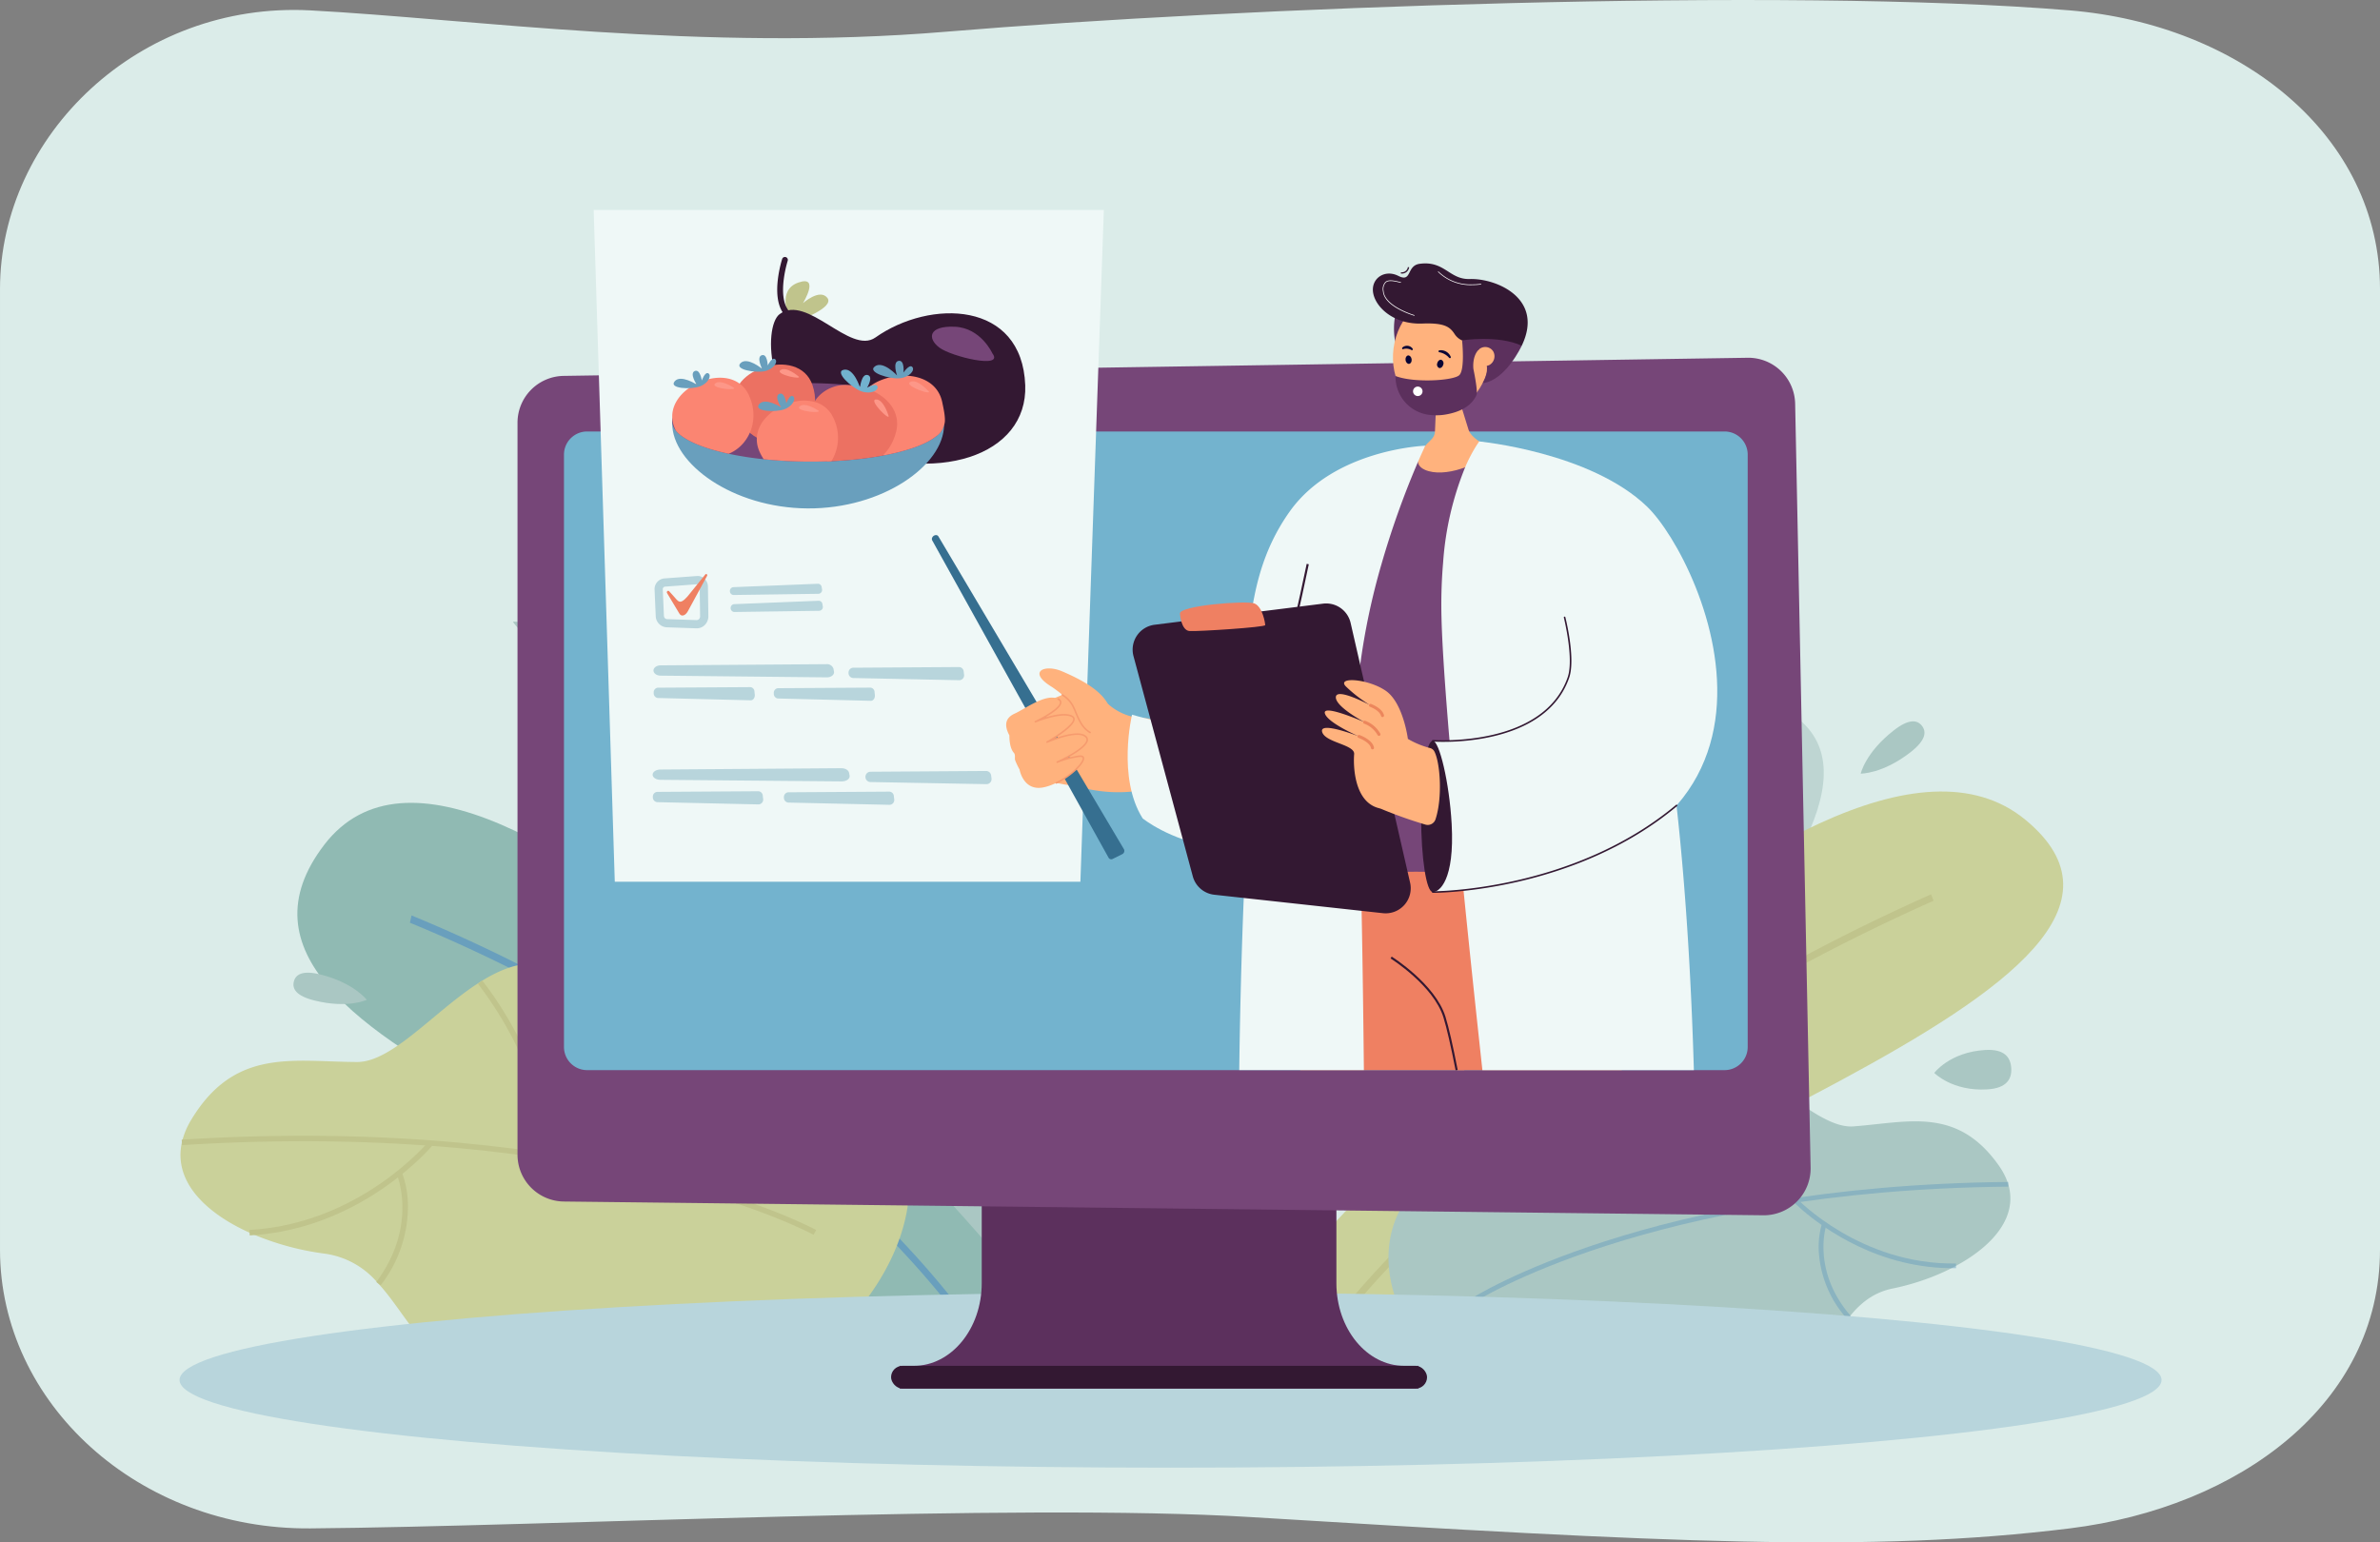 <svg xmlns="http://www.w3.org/2000/svg" width="540" height="350" viewBox="0 0 540 350">
  <rect x="0" y="0" width="540" height="350" fill="#808080" stroke="none"/>
  <g id="Group_15715" data-name="Group 15715" transform="translate(-186.299 -87.641)">
    <g id="Group_15512" data-name="Group 15512" transform="translate(186.299 87.641)">
      <path id="Path_11057" data-name="Path 11057" d="M655.9,434.474c-44.953,5.553-91.266,3.239-185.9-2.571-53.137-3.263-159.976,2.143-213.3,2.571-38.879.312-70.4-28.329-70.4-63.274V153.269c0-34.945,31.587-65.33,70.4-63.274,36.045,1.909,89.062,9.466,144.328,4.839,65.731-5.5,190.494-10.18,254.872-4.839,38.716,3.212,70.4,28.329,70.4,63.274V371.2C726.3,406.145,694.418,429.716,655.9,434.474Z" transform="translate(-186.299 -87.641)" fill="#dbece9"/>
    </g>
    <g id="Group_15569" data-name="Group 15569" transform="translate(227.243 199.068)">
      <g id="Group_15538" data-name="Group 15538" transform="translate(75.433 0)">
        <g id="Group_15537" data-name="Group 15537">
          <g id="Group_15514" data-name="Group 15514" transform="translate(38.676 19.864)">
            <g id="Group_15513" data-name="Group 15513">
              <path id="Path_11058" data-name="Path 11058" d="M951.494,739.112c-2.369,2.354-3.822,2.294-4.745,1.356s-.967-2.4,1.4-4.753c4.315-4.288,8.073-4.663,8.073-4.663S955.872,734.761,951.494,739.112Z" transform="translate(-946.161 -731.053)" fill="#aac7c3"/>
            </g>
          </g>
          <g id="Group_15536" data-name="Group 15536">
            <g id="Group_15517" data-name="Group 15517" transform="translate(13.171 36.089)">
              <g id="Group_15516" data-name="Group 15516">
                <g id="Group_15515" data-name="Group 15515">
                  <path id="Path_11059" data-name="Path 11059" d="M870,878.759l-.624.1c-.016-.1-1.682-9.822-8.433-22.978a123.974,123.974,0,0,0-39.774-44.8l.358-.522a124.6,124.6,0,0,1,39.99,45.055C868.311,868.857,869.988,878.661,870,878.759Z" transform="translate(-821.173 -810.563)" fill="#aac7c3"/>
                </g>
              </g>
            </g>
            <g id="Group_15520" data-name="Group 15520" transform="translate(29.523 12.561)">
              <g id="Group_15519" data-name="Group 15519">
                <g id="Group_15518" data-name="Group 15518">
                  <path id="Path_11060" data-name="Path 11060" d="M907.937,738.941l-.6-.2c7.177-21.878-5.9-42.93-6.03-43.14l.533-.339C901.974,695.473,915.21,716.772,907.937,738.941Z" transform="translate(-901.306 -695.261)" fill="#aac7c3"/>
                </g>
              </g>
            </g>
            <g id="Group_15523" data-name="Group 15523" transform="translate(12.593 47.024)">
              <g id="Group_15522" data-name="Group 15522">
                <g id="Group_15521" data-name="Group 15521">
                  <path id="Path_11061" data-name="Path 11061" d="M830.121,865.707a22.309,22.309,0,0,1-11.784-.393l.212-.6a21.128,21.128,0,0,0,14.162-.562l.254.583A18.457,18.457,0,0,1,830.121,865.707Z" transform="translate(-818.337 -864.155)" fill="#aac7c3"/>
                </g>
              </g>
            </g>
            <g id="Group_15526" data-name="Group 15526" transform="translate(0 29.647)">
              <g id="Group_15525" data-name="Group 15525">
                <g id="Group_15524" data-name="Group 15524">
                  <path id="Path_11062" data-name="Path 11062" d="M768.509,782.627c3.991,2.121,4.686,3.694,4.079,4.856s-2.287,1.474-6.278-.647c-7.271-3.864-9.685-7.836-9.685-7.836S761.132,778.707,768.509,782.627Z" transform="translate(-756.624 -778.996)" fill="#aac7c3"/>
                </g>
              </g>
            </g>
            <g id="Group_15529" data-name="Group 15529" transform="translate(1.326 45.139)">
              <g id="Group_15528" data-name="Group 15528">
                <g id="Group_15527" data-name="Group 15527">
                  <path id="Path_11063" data-name="Path 11063" d="M775.521,855.554c4.436.816,5.569,2.108,5.34,3.4s-1.734,2.1-6.17,1.284c-8.08-1.487-11.57-4.549-11.57-4.549S767.323,854.045,775.521,855.554Z" transform="translate(-763.121 -854.917)" fill="#aac7c3"/>
                </g>
              </g>
            </g>
            <g id="Group_15532" data-name="Group 15532" transform="translate(21.761 30.209)">
              <g id="Group_15531" data-name="Group 15531">
                <g id="Group_15530" data-name="Group 15530">
                  <path id="Path_11064" data-name="Path 11064" d="M869.637,788.717c1.548,2.983,1.068,4.36-.092,4.963s-2.562.205-4.109-2.778c-2.82-5.434-2.082-9.153-2.082-9.153S866.776,783.2,869.637,788.717Z" transform="translate(-863.266 -781.749)" fill="#aac7c3"/>
                </g>
              </g>
            </g>
            <g id="Group_15535" data-name="Group 15535" transform="translate(22.915)">
              <g id="Group_15534" data-name="Group 15534">
                <g id="Group_15533" data-name="Group 15533">
                  <path id="Path_11065" data-name="Path 11065" d="M876.717,643.443c2.108,4.012,1.8,5.7.64,6.309s-2.722-.09-4.83-4.1c-3.84-7.309-3.6-11.945-3.6-11.945S872.821,636.028,876.717,643.443Z" transform="translate(-868.923 -633.705)" fill="#aac7c3"/>
                </g>
              </g>
            </g>
          </g>
        </g>
      </g>
      <g id="Group_15540" data-name="Group 15540" transform="translate(77.778 61.823)">
        <g id="Group_15539" data-name="Group 15539">
          <path id="Path_11066" data-name="Path 11066" d="M883.81,1050.387S798.7,916.574,772.523,939.269s71.828,77.995,95.684,117.673Z" transform="translate(-768.116 -936.677)" fill="#aac7c3"/>
        </g>
      </g>
      <g id="Group_15546" data-name="Group 15546" transform="translate(26.527 70.757)">
        <g id="Group_15542" data-name="Group 15542">
          <g id="Group_15541" data-name="Group 15541">
            <path id="Path_11067" data-name="Path 11067" d="M680.691,1089.007S559.5,942.27,523.027,990.014s101.842,73.021,135.841,117.31Z" transform="translate(-516.955 -980.461)" fill="#90bab3"/>
          </g>
        </g>
        <g id="Group_15545" data-name="Group 15545" transform="translate(25.534 25.553)">
          <g id="Group_15544" data-name="Group 15544">
            <g id="Group_15543" data-name="Group 15543">
              <path id="Path_11068" data-name="Path 11068" d="M768.152,1199.068c-23.055-31.141-56.1-54.421-79.763-68.468a346.485,346.485,0,0,0-46.3-23.257l.372-1.654a347.722,347.722,0,0,1,46.474,23.342c23.768,14.109,56.969,37.505,80.169,68.842Z" transform="translate(-642.088 -1105.689)" fill="#699fbd"/>
            </g>
          </g>
        </g>
      </g>
      <g id="Group_15566" data-name="Group 15566" transform="translate(0 107.239)">
        <g id="Group_15549" data-name="Group 15549">
          <g id="Group_15548" data-name="Group 15548">
            <g id="Group_15547" data-name="Group 15547">
              <path id="Path_11069" data-name="Path 11069" d="M532.682,1245.919c-12.494,1.675,2.565,12.332-12.274,15.028-18.874,1.22-27.872-6.32-31.191-10.166a31.527,31.527,0,0,0-5.826-5.3c-6.556-4.565-7.9-2.806-25.143,3.078-14.631,4.984-18.472-8.035-26.363-16.675-.142-.158-.289-.314-.435-.47a19.054,19.054,0,0,0-11.68-6.337,62.258,62.258,0,0,1-15.9-4.228q-.623-.258-1.237-.537c-9.97-4.483-17.334-11.63-15.353-20.5.046-.21.1-.421.155-.631a17.882,17.882,0,0,1,2.01-4.571c9.9-16.323,23.018-13.075,37.586-13.033,8.054.022,17.7-11.734,27.976-18.2.147-.093.3-.184.442-.275,8.175-5.009,16.735-6.523,25.189,4.019,0,0,0,0,0,0,.172.214.343.426.512.634,18.836,23.182,24.757,12.885,46.414,14.388,4.028.282,7.683.717,10.321,2.436C562.478,1200.613,552.179,1229.6,532.682,1245.919Z" transform="translate(-386.953 -1159.247)" fill="#cad19a"/>
            </g>
          </g>
        </g>
        <g id="Group_15565" data-name="Group 15565" transform="translate(0.283 3.811)">
          <g id="Group_15552" data-name="Group 15552" transform="translate(0 35.257)">
            <g id="Group_15551" data-name="Group 15551">
              <g id="Group_15550" data-name="Group 15550">
                <path id="Path_11070" data-name="Path 11070" d="M531.7,1373.176l.6-1.083c-.477-.265-48.863-26.457-143.962-20.506l.081,1.237C483.161,1346.9,531.229,1372.912,531.7,1373.176Z" transform="translate(-388.338 -1350.707)" fill="#c0c48c"/>
              </g>
            </g>
          </g>
          <g id="Group_15555" data-name="Group 15555" transform="translate(80.141 3.979)">
            <g id="Group_15554" data-name="Group 15554">
              <g id="Group_15553" data-name="Group 15553">
                <path id="Path_11071" data-name="Path 11071" d="M781.986,1219.515c11.511-12.373,12.915-21.529,12.969-21.912l-1.224-.179c-.013.09-1.434,9.188-12.651,21.245Z" transform="translate(-781.08 -1197.424)" fill="#c0c48c"/>
              </g>
            </g>
          </g>
          <g id="Group_15558" data-name="Group 15558" transform="translate(67.211)">
            <g id="Group_15557" data-name="Group 15557">
              <g id="Group_15556" data-name="Group 15556">
                <path id="Path_11072" data-name="Path 11072" d="M730.571,1217.5c2.963-6.517,1.832-15.443-3.27-25.813a83.2,83.2,0,0,0-8.624-13.763l-.961.776c.186.231,18.542,23.3,11.729,38.284Z" transform="translate(-717.716 -1177.925)" fill="#c0c48c"/>
              </g>
            </g>
          </g>
          <g id="Group_15561" data-name="Group 15561" transform="translate(15.358 36.494)">
            <g id="Group_15560" data-name="Group 15560">
              <g id="Group_15559" data-name="Group 15559">
                <path id="Path_11073" data-name="Path 11073" d="M503.142,1359.855c1.378-1.378,2.111-2.26,2.144-2.3l-.957-.787c-.153.187-15.606,18.74-40.728,20.142l.073,1.237C483.917,1377.017,498.007,1364.991,503.142,1359.855Z" transform="translate(-463.601 -1356.768)" fill="#c0c48c"/>
              </g>
            </g>
          </g>
          <g id="Group_15564" data-name="Group 15564" transform="translate(44.145 43.755)">
            <g id="Group_15563" data-name="Group 15563">
              <g id="Group_15562" data-name="Group 15562">
                <path id="Path_11074" data-name="Path 11074" d="M605.667,1417.789a29.191,29.191,0,0,0,6.194-17.686,21.737,21.737,0,0,0-1.3-7.751l-1.139.479c.048.115,4.683,11.6-4.742,24.213Z" transform="translate(-604.676 -1392.352)" fill="#c0c48c"/>
              </g>
            </g>
          </g>
        </g>
      </g>
      <g id="Group_15568" data-name="Group 15568" transform="translate(25.632 109.302)">
        <g id="Group_15567" data-name="Group 15567">
          <path id="Path_11075" data-name="Path 11075" d="M517.3,1175.66c-4.138-1.035-5.045-2.659-4.645-4.283s1.953-2.633,6.091-1.6c7.537,1.885,10.457,5.737,10.457,5.737S524.943,1177.573,517.3,1175.66Z" transform="translate(-512.565 -1169.359)" fill="#aac7c3"/>
        </g>
      </g>
    </g>
    <g id="Group_15603" data-name="Group 15603" transform="translate(473.124 246.677)">
      <g id="Group_15600" data-name="Group 15600" transform="translate(0 0)">
        <g id="Group_15571" data-name="Group 15571" transform="translate(3.281)" opacity="0.6">
          <g id="Group_15570" data-name="Group 15570">
            <path id="Path_11076" data-name="Path 11076" d="M1618.43,1034.22c-8.847-2.033-13.089-13.234-8.618-22.746,21.8-46.386,79.962-161.238,113.165-142.38,39.989,22.711-68.854,105.826-96.231,160.6-1.706,3.414-5.1,5.27-8.317,4.531Z" transform="translate(-1608.016 -867.022)" fill="#aac7c3"/>
          </g>
        </g>
        <g id="Group_15577" data-name="Group 15577" transform="translate(0 20.579)">
          <g id="Group_15573" data-name="Group 15573">
            <g id="Group_15572" data-name="Group 15572">
              <path id="Path_11077" data-name="Path 11077" d="M1591.935,1083.543s125.948-147.739,172.689-109.28-110.674,78.779-145.706,123.043Z" transform="translate(-1591.935 -967.874)" fill="#cad19a"/>
            </g>
          </g>
          <g id="Group_15576" data-name="Group 15576" transform="translate(13.812 23.336)">
            <g id="Group_15575" data-name="Group 15575">
              <g id="Group_15574" data-name="Group 15574">
                <path id="Path_11078" data-name="Path 11078" d="M1660.84,1182.4c23.648-31.016,59.6-56.2,85.6-71.875a459.949,459.949,0,0,1,51.273-26.847l-.59-1.446a461.676,461.676,0,0,0-51.465,26.945c-26.111,15.739-62.231,41.052-86.028,72.263Z" transform="translate(-1659.625 -1082.236)" fill="#c0c48c"/>
              </g>
            </g>
          </g>
        </g>
        <g id="Group_15597" data-name="Group 15597" transform="translate(28.211 79.889)">
          <g id="Group_15580" data-name="Group 15580">
            <g id="Group_15579" data-name="Group 15579">
              <g id="Group_15578" data-name="Group 15578">
                <path id="Path_11079" data-name="Path 11079" d="M1844.591,1312c-15.8,3.207-13.572,27.171-31.448,22.488-15.119-3.969-16.374-5.391-21.7-1.074a24.963,24.963,0,0,0-4.749,5.168c-1.609,2.315-4.7,5.716-9.322,6.465-28.243,4.578-66.08-37.748-36.328-60.385,2.148-1.635,5.247-2.233,8.675-2.724,18.595-2.653,24.237,5.971,39.2-15.769s34.3,9.984,46.752,9.046,23.478-4.533,32.958,8.827S1860.4,1308.8,1844.591,1312Z" transform="translate(-1730.189 -1258.533)" fill="#aac7c3"/>
              </g>
            </g>
          </g>
          <g id="Group_15596" data-name="Group 15596" transform="translate(18.764 2.583)" opacity="0.5">
            <g id="Group_15583" data-name="Group 15583" transform="translate(0 26.709)">
              <g id="Group_15582" data-name="Group 15582">
                <g id="Group_15581" data-name="Group 15581">
                  <path id="Path_11080" data-name="Path 11080" d="M1822.722,1429.451l-.577-.89c.391-.257,40.143-25.678,121.85-26.479l.008,1.064C1862.6,1403.945,1823.112,1429.2,1822.722,1429.451Z" transform="translate(-1822.145 -1402.082)" fill="#699fbd"/>
                </g>
              </g>
            </g>
            <g id="Group_15586" data-name="Group 15586" transform="translate(39.448 4.932)">
              <g id="Group_15585" data-name="Group 15585">
                <g id="Group_15584" data-name="Group 15584">
                  <path id="Path_11081" data-name="Path 11081" d="M2027.922,1313.547c-10.616-9.878-12.387-17.63-12.457-17.954l1.036-.229c.016.077,1.8,7.776,12.144,17.4Z" transform="translate(-2015.465 -1295.364)" fill="#699fbd"/>
                </g>
              </g>
            </g>
            <g id="Group_15589" data-name="Group 15589" transform="translate(51.647)">
              <g id="Group_15588" data-name="Group 15588">
                <g id="Group_15587" data-name="Group 15587">
                  <path id="Path_11082" data-name="Path 11082" d="M2077.19,1305.809c-2.94-5.4-2.529-13.107,1.188-22.3a71.4,71.4,0,0,1,6.519-12.317l.87.6c-.145.209-14.407,21.095-7.646,33.5Z" transform="translate(-2075.252 -1271.192)" fill="#699fbd"/>
                </g>
              </g>
            </g>
            <g id="Group_15592" data-name="Group 15592" transform="translate(73.134 30.491)">
              <g id="Group_15591" data-name="Group 15591">
                <g id="Group_15590" data-name="Group 15590">
                  <path id="Path_11083" data-name="Path 11083" d="M2182.528,1423.19c-1.265-1.095-1.947-1.8-1.977-1.837l.77-.733c.142.151,14.515,15.075,36.088,14.718l.014,1.063C2200.04,1436.689,2187.24,1427.267,2182.528,1423.19Z" transform="translate(-2180.551 -1420.62)" fill="#699fbd"/>
                </g>
              </g>
            </g>
            <g id="Group_15595" data-name="Group 15595" transform="translate(78.853 36.332)">
              <g id="Group_15594" data-name="Group 15594">
                <g id="Group_15593" data-name="Group 15593">
                  <path id="Path_11084" data-name="Path 11084" d="M2215.03,1470.714a25.08,25.08,0,0,1-6.4-14.756,18.66,18.66,0,0,1,.632-6.716l1,.339c-.034.1-3.282,10.222,5.564,20.434Z" transform="translate(-2208.577 -1449.242)" fill="#699fbd"/>
                </g>
              </g>
            </g>
          </g>
        </g>
        <g id="Group_15599" data-name="Group 15599" transform="translate(135.357 4.659)">
          <g id="Group_15598" data-name="Group 15598">
            <path id="Path_11085" data-name="Path 11085" d="M2262.75,891.921c3.474-2.711,5.363-2.412,6.419-1.048s.877,3.276-2.6,5.987c-6.329,4.939-11.3,4.856-11.3,4.856S2256.329,896.931,2262.75,891.921Z" transform="translate(-2255.273 -889.855)" fill="#aac7c3"/>
          </g>
        </g>
      </g>
      <g id="Group_15602" data-name="Group 15602" transform="translate(152.046 79.208)">
        <g id="Group_15601" data-name="Group 15601">
          <path id="Path_11086" data-name="Path 11086" d="M2348.584,1255.221c4.366-.273,5.786,1.646,5.937,4.114s-1.026,4.549-5.392,4.823c-7.953.5-12.069-3.73-12.069-3.73S2340.515,1255.725,2348.584,1255.221Z" transform="translate(-2337.06 -1255.195)" fill="#aac7c3"/>
        </g>
      </g>
    </g>
    <g id="Group_15604" data-name="Group 15604" transform="translate(227.037 380.898)">
      <ellipse id="Ellipse_271" data-name="Ellipse 271" cx="224.848" cy="19.897" rx="224.848" ry="19.897" fill="#b8d5dc"/>
    </g>
    <g id="Group_15609" data-name="Group 15609" transform="translate(303.716 168.825)">
      <g id="Group_15605" data-name="Group 15605" transform="translate(86.677 170.103)">
        <path id="Path_11087" data-name="Path 11087" d="M1285.617,1359v-39.893h-80.47V1359c0,10.367-6.9,18.771-15.409,18.771h-3.242v5.15h117.774v-5.15h-3.243C1292.516,1377.775,1285.617,1369.371,1285.617,1359Z" transform="translate(-1186.495 -1319.111)" fill="#5c305d"/>
      </g>
      <g id="Group_15606" data-name="Group 15606" transform="translate(84.759 228.766)">
        <rect id="Rectangle_4742" data-name="Rectangle 4742" width="121.609" height="5.15" rx="2.575" fill="#331832"/>
      </g>
      <g id="Group_15607" data-name="Group 15607">
        <path id="Path_11088" data-name="Path 11088" d="M1044.358,680.089l-272.124-3.123a10.635,10.635,0,0,1-10.513-10.634V500.243a10.635,10.635,0,0,1,10.472-10.633l268.613-4.113a10.635,10.635,0,0,1,10.8,10.418l3.51,173.325A10.635,10.635,0,0,1,1044.358,680.089Z" transform="translate(-761.721 -485.495)" fill="#764678"/>
      </g>
      <g id="Group_15608" data-name="Group 15608" transform="translate(10.544 16.731)">
        <path id="Path_11089" data-name="Path 11089" d="M1081.972,572.734v134.43a5.248,5.248,0,0,1-5.247,5.247H818.642a5.249,5.249,0,0,1-5.247-5.247V572.734a5.248,5.248,0,0,1,5.247-5.247h258.082A5.246,5.246,0,0,1,1081.972,572.734Z" transform="translate(-813.395 -567.487)" fill="#73b3ce"/>
      </g>
    </g>
    <g id="Group_15610" data-name="Group 15610" transform="translate(320.994 135.297)">
      <path id="Path_11090" data-name="Path 11090" d="M956.834,473.614H851.189L846.4,321.185H962.153Z" transform="translate(-846.396 -321.185)" fill="#eff8f7"/>
    </g>
    <g id="Group_15626" data-name="Group 15626" transform="translate(334.372 217.897)">
      <g id="Group_15615" data-name="Group 15615" transform="translate(0.444 0)">
        <g id="Group_15611" data-name="Group 15611" transform="translate(0 0.449)">
          <path id="Path_11091" data-name="Path 11091" d="M923.714,740.056h-.088l-6.762-.23a2.626,2.626,0,0,1-2.468-2.552l-.26-5.95a2.43,2.43,0,0,1,2.2-2.588l7.411-.552a2.263,2.263,0,0,1,1.7.6,2.485,2.485,0,0,1,.792,1.789l.1,6.7a2.82,2.82,0,0,1-.825,2.047A2.544,2.544,0,0,1,923.714,740.056Zm-.025-1.864a.858.858,0,0,0,.507-.2.941.941,0,0,0,.267-.688l-.095-6.7a.6.6,0,0,0-.187-.441.6.6,0,0,0-.3-.115l-7.407.552a.592.592,0,0,0-.479.649l.26,5.954a.758.758,0,0,0,.672.767Z" transform="translate(-914.134 -728.18)" fill="#b8d5dc"/>
        </g>
        <g id="Group_15612" data-name="Group 15612" transform="translate(2.779)">
          <path id="Path_11092" data-name="Path 11092" d="M928.259,729.871c-.273-.237-.643.113-.457.433l2.724,4.536c.511,1,1.468.566,2-.413l4.357-8.022c.171-.262-.154-.571-.374-.355l-4.042,5c-1.893,2.137-2.121,1.053-3.307-.19C928.838,730.519,928.259,729.871,928.259,729.871Z" transform="translate(-927.751 -725.979)" fill="#ef8062"/>
        </g>
        <g id="Group_15613" data-name="Group 15613" transform="translate(17.092 2.215)">
          <path id="Path_11093" data-name="Path 11093" d="M1018,739.114l-19.259.27a.866.866,0,0,1-.846-.857h0a.857.857,0,0,1,.788-.922l19.179-.769a.855.855,0,0,1,.854.745l.081.5A.864.864,0,0,1,1018,739.114Z" transform="translate(-997.896 -736.836)" fill="#b8d5dc"/>
        </g>
        <g id="Group_15614" data-name="Group 15614" transform="translate(17.261 6.072)">
          <path id="Path_11094" data-name="Path 11094" d="M1018.83,758.014l-19.259.27a.867.867,0,0,1-.846-.857h0a.857.857,0,0,1,.788-.922l19.179-.769a.855.855,0,0,1,.854.746l.081.5A.864.864,0,0,1,1018.83,758.014Z" transform="translate(-998.724 -755.736)" fill="#b8d5dc"/>
        </g>
      </g>
      <g id="Group_15620" data-name="Group 15620" transform="translate(0.201 20.462)">
        <g id="Group_15616" data-name="Group 15616">
          <path id="Path_11095" data-name="Path 11095" d="M952.266,829.248l-37.728-.388c-.88-.009-1.588-.522-1.6-1.156h0c-.007-.645.713-1.173,1.608-1.179l37.605-.269a1.539,1.539,0,0,1,1.62,1.01l.122.657C954.031,828.631,953.257,829.258,952.266,829.248Z" transform="translate(-912.943 -826.256)" fill="#b8d5dc"/>
        </g>
        <g id="Group_15617" data-name="Group 15617" transform="translate(44.251 0.649)">
          <path id="Path_11096" data-name="Path 11096" d="M1154.966,832.429l-24.141-.5a1.117,1.117,0,0,1-1.024-1.161h0a1.1,1.1,0,0,1,1.026-1.174l24.061-.156a1.093,1.093,0,0,1,1.04,1.015l.08.657A1.118,1.118,0,0,1,1154.966,832.429Z" transform="translate(-1129.801 -829.437)" fill="#b8d5dc"/>
        </g>
        <g id="Group_15618" data-name="Group 15618" transform="translate(0.051 5.209)">
          <path id="Path_11097" data-name="Path 11097" d="M935.207,854.773l-21.117-.527a1.076,1.076,0,0,1-.9-1.162h0a1.058,1.058,0,0,1,.9-1.173l21.046-.13a1.028,1.028,0,0,1,.91,1.016l.071.657C936.192,854.163,935.761,854.787,935.207,854.773Z" transform="translate(-913.193 -851.781)" fill="#b8d5dc"/>
        </g>
        <g id="Group_15619" data-name="Group 15619" transform="translate(27.301 5.322)">
          <path id="Path_11098" data-name="Path 11098" d="M1068.748,855.331l-21.117-.527a1.076,1.076,0,0,1-.9-1.162h0a1.058,1.058,0,0,1,.9-1.173l21.046-.13a1.028,1.028,0,0,1,.91,1.016l.071.657C1069.734,854.721,1069.3,855.345,1068.748,855.331Z" transform="translate(-1046.734 -852.339)" fill="#b8d5dc"/>
        </g>
      </g>
      <g id="Group_15625" data-name="Group 15625" transform="translate(0 44.072)">
        <g id="Group_15621" data-name="Group 15621">
          <path id="Path_11099" data-name="Path 11099" d="M954.871,944.954l-41.174-.359c-.96-.008-1.733-.521-1.74-1.155h0c-.007-.645.779-1.173,1.756-1.18l41.041-.3c.892-.007,1.649.426,1.767,1.009l.133.657C956.8,944.335,955.953,944.963,954.871,944.954Z" transform="translate(-911.958 -941.962)" fill="#b8d5dc"/>
        </g>
        <g id="Group_15622" data-name="Group 15622" transform="translate(48.292 0.626)">
          <path id="Path_11100" data-name="Path 11100" d="M1176.085,948.022l-26.346-.483a1.156,1.156,0,0,1-1.117-1.16h0a1.145,1.145,0,0,1,1.12-1.175L1176,945.03a1.15,1.15,0,0,1,1.134,1.015l.087.657A1.15,1.15,0,0,1,1176.085,948.022Z" transform="translate(-1148.623 -945.03)" fill="#b8d5dc"/>
        </g>
        <g id="Group_15623" data-name="Group 15623" transform="translate(0.052 5.222)">
          <path id="Path_11101" data-name="Path 11101" d="M936.234,970.544l-23.045-.511a1.1,1.1,0,0,1-.978-1.161h0a1.085,1.085,0,0,1,.979-1.174l22.969-.146a1.068,1.068,0,0,1,.993,1.016l.077.657A1.105,1.105,0,0,1,936.234,970.544Z" transform="translate(-912.211 -967.552)" fill="#b8d5dc"/>
        </g>
        <g id="Group_15624" data-name="Group 15624" transform="translate(29.79 5.315)">
          <path id="Path_11102" data-name="Path 11102" d="M1081.974,971l-23.045-.511a1.1,1.1,0,0,1-.978-1.161h0a1.085,1.085,0,0,1,.979-1.174l22.969-.147a1.068,1.068,0,0,1,.993,1.016l.077.657A1.105,1.105,0,0,1,1081.974,971Z" transform="translate(-1057.951 -968.008)" fill="#b8d5dc"/>
        </g>
      </g>
    </g>
    <g id="Group_15679" data-name="Group 15679" transform="translate(397.734 147.414)">
      <g id="Group_15627" data-name="Group 15627" transform="translate(29.074 99.962)">
        <path id="Path_11103" data-name="Path 11103" d="M1375.824,870.451a12.858,12.858,0,0,0,8.617,3.266c5.618.134,3.855,15.022,3.855,15.022s-8.288,3.689-19.656.365S1375.824,870.451,1375.824,870.451Z" transform="translate(-1364.954 -870.451)" fill="#ffb27d"/>
      </g>
      <g id="Group_15628" data-name="Group 15628" transform="translate(24.415 91.915)">
        <path id="Path_11104" data-name="Path 11104" d="M1359.24,842.124l-2.633.52a2.2,2.2,0,0,1-3.076.379s-4.843-5.435-8.856-7.979c-5.274-3.343-1.35-5.049,2.556-3.384C1357.791,836.163,1357.53,839.324,1359.24,842.124Z" transform="translate(-1342.122 -831.014)" fill="#ffb27d"/>
      </g>
      <g id="Group_15629" data-name="Group 15629" transform="translate(18.602 97.382)">
        <path id="Path_11105" data-name="Path 11105" d="M1327.793,879.037s-7.988-.759-11.368-3.324c-2.787-2.115-4.23-7.927-.727-12.43,1.793-2.3,8.094-4.542,9.513-5.193,4.033-1.849,11.247,5.866,11.247,5.866Z" transform="translate(-1313.635 -857.804)" fill="#ffb27d"/>
      </g>
      <g id="Group_15630" data-name="Group 15630" transform="translate(29.423 97.739)">
        <path id="Path_11106" data-name="Path 11106" d="M1373.141,868.435a.186.186,0,0,1-.086-.021c-1.794-1-2.593-2.9-3.366-4.732-.136-.323-.271-.638-.409-.95a6.462,6.462,0,0,0-2.522-2.842.178.178,0,0,1-.073-.24.18.18,0,0,1,.242-.075,6.723,6.723,0,0,1,2.679,3.015c.14.312.274.631.411.957.749,1.778,1.523,3.617,3.21,4.552a.178.178,0,0,1,.07.244A.174.174,0,0,1,1373.141,868.435Z" transform="translate(-1366.664 -859.555)" fill="#f69b6e"/>
      </g>
      <g id="Group_15631" data-name="Group 15631" transform="translate(44.416 67.085)">
        <path id="Path_11107" data-name="Path 11107" d="M1491.133,709.33s-6.41,5.745-17.418,33.6c-4.051,10.25-32.581,1.723-32.581,1.723s-3.419,14.327,2.417,23.538c0,0,24.042,19.535,54.166-7.228Z" transform="translate(-1440.139 -709.33)" fill="#eff8f7"/>
      </g>
      <g id="Group_15632" data-name="Group 15632" transform="translate(0 61.656)">
        <path id="Path_11108" data-name="Path 11108" d="M1223.949,683.017l42.117,71.017a.844.844,0,0,1-.45,1.119l-2.081,1.033a.7.7,0,0,1-.951-.211l-40.037-72.05a.7.7,0,0,1-.01-.616h0C1222.8,682.689,1223.65,682.514,1223.949,683.017Z" transform="translate(-1222.471 -682.724)" fill="#366f90"/>
      </g>
      <g id="Group_15637" data-name="Group 15637" transform="translate(16.859 98.539)">
        <g id="Group_15634" data-name="Group 15634">
          <g id="Group_15633" data-name="Group 15633">
            <path id="Path_11109" data-name="Path 11109" d="M1308.121,879.775s.819,4.871,5.26,4.092c4.358-.764,9.905-5.478,9.168-6.878-.22-.418-2.642.076-3.762.285-.36.067,6.218-2.92,4.447-4.865s-8.052.831-8.052.831,7.15-4.2,4.882-5.5-7.424.737-7.424.737,6.93-3.23,4.26-4.674-7.491,2.216-9.888,3.3c-2.265,1.024-2.339,2.816-1.194,4.93,0,0-.084,2.767,1.012,3.959.42.457.151,1.222.282,1.639A15.511,15.511,0,0,0,1308.121,879.775Z" transform="translate(-1305.092 -863.474)" fill="#ffb27d"/>
          </g>
        </g>
        <g id="Group_15636" data-name="Group 15636" transform="translate(6.442 0.154)">
          <g id="Group_15635" data-name="Group 15635">
            <path id="Path_11110" data-name="Path 11110" d="M1341.6,883.609a.183.183,0,0,1-.161-.1.18.18,0,0,1,.084-.24c3.477-1.674,6.3-4.667,6.027-5.524-.081-.254-.57-.222-.853-.176a20.314,20.314,0,0,0-4.76,1.28c-.032.014-.054.025-.064.029a.187.187,0,0,1-.235-.086.179.179,0,0,1,.084-.237l.081-.036c.72-.333,6.235-2.939,6.606-4.735a.7.7,0,0,0-.183-.652c-1.665-1.85-8.588,1.169-8.658,1.2a.183.183,0,0,1-.231-.086.176.176,0,0,1,.072-.233c1.67-.954,6.008-3.714,6.008-5.051a.51.51,0,0,0-.315-.466c-2.167-1.237-8.135,1.19-8.2,1.212a.172.172,0,0,1-.231-.093.177.177,0,0,1,.088-.233c1.556-.731,5.6-2.914,5.638-4.208.007-.244-.143-.441-.459-.613a.181.181,0,0,1-.073-.244.186.186,0,0,1,.242-.072,1.035,1.035,0,0,1,.647.939c-.03,1.075-2.013,2.434-3.671,3.384,2-.606,4.771-1.2,6.19-.38a.865.865,0,0,1,.5.774c0,1.226-2.617,3.126-4.463,4.312,2.267-.8,5.923-1.767,7.181-.391a1.057,1.057,0,0,1,.267.968c-.265,1.283-2.706,2.842-4.61,3.882.688-.179,1.52-.366,2.491-.52.892-.129,1.167.151,1.251.42.385,1.226-2.868,4.341-6.214,5.954A.193.193,0,0,1,1341.6,883.609Z" transform="translate(-1336.662 -864.23)" fill="#f69b6e"/>
          </g>
        </g>
      </g>
      <g id="Group_15638" data-name="Group 15638" transform="translate(77.292 115.834)">
        <path id="Path_11111" data-name="Path 11111" d="M1644.753,1015.464h-37.209q-1.007-6.389-1.806-12.187v-.031l-.077-.52q-.5-3.6-.921-6.955v-.01q-.266-2.13-.512-4.162-.467-3.936-.841-7.516l-.008-.07q-.231-2.211-.43-4.285c-.031-.329-.062-.653-.093-.977l-.015-.152c-.033-.368-.067-.731-.1-1.091-.008-.08-.015-.159-.021-.237q-.251-2.735-.445-5.219c-1.248-15.757-1.006-23.821-1.006-23.821l5.152,1,5.643,1.088,8.7,1.682.237.044,4.751.918,1.078.208,1.157.224,7.022,1.356,2.047.4,1.862.358,1.667.321.581.113.6,11.174v.01l.188,3.467.224,4.2.005.067.993,18.571Z" transform="translate(-1601.252 -948.233)" fill="#ef8062"/>
      </g>
      <g id="Group_15639" data-name="Group 15639" transform="translate(113.022 115.834)">
        <path id="Path_11112" data-name="Path 11112" d="M1819.857,1015.464h-37.212c-2.588-16.431-4.118-29.932-5.018-40.411a.068.068,0,0,1,0-.023c-.005-.036-.008-.072-.01-.106-.039-.461-.077-.91-.116-1.358v0q-.127-1.59-.242-3.077c-.317-4.2-.525-7.812-.658-10.831q-.116-2.535-.167-4.512c-.129-4.589-.059-6.911-.059-6.911l2.13.411.754.144.707.139,1.561.3,34.748,6.708.507,9.471.067,1.242.419,7.8,1.016,18.97Z" transform="translate(-1776.353 -948.233)" fill="#ef8062"/>
      </g>
      <g id="Group_15640" data-name="Group 15640" transform="translate(74.977 41.39)">
        <path id="Path_11113" data-name="Path 11113" d="M1666.261,599.483s-4.015-15.912-33.636-16.073c-42.717-.233-38.762,39.017-42.714,98.668,0,0,42.077-5.95,81.929,2.6C1671.84,684.681,1675.537,623.8,1666.261,599.483Z" transform="translate(-1589.911 -583.409)" fill="#764678"/>
      </g>
      <g id="Group_15641" data-name="Group 15641" transform="translate(110.249 16.079)">
        <path id="Path_11114" data-name="Path 11114" d="M1774.278,481.038l-2.236-7.216-.651-2.1-3.827-12.353-.5,12.288-.3,7.375-.1,2.335c-.065,1.585-1.031,1.918-2.206,3.3-.476.558-3.524,3.941-.065,5.469,4.309,1.9,12.365-.979,15.428-4.755C1779.8,485.369,1775,483.37,1774.278,481.038Z" transform="translate(-1762.763 -459.368)" fill="#ffb27d"/>
      </g>
      <g id="Group_15642" data-name="Group 15642" transform="translate(69.74 41.372)">
        <path id="Path_11115" data-name="Path 11115" d="M1606.45,583.319a.008.008,0,0,1,0,.005l-.056.121c-.018.036-.041.082-.065.136-.234.5-.784,1.682-1.546,3.444a197.51,197.51,0,0,0-8.3,23.278,154.847,154.847,0,0,0-4.794,22.741v0c-.155,1.194-.291,2.387-.406,3.588q-.174,1.763-.288,3.534v0c-.013.2-.026.4-.039.6v0c-.082,1.4-.139,2.794-.162,4.19,0,.1-.005.206-.005.306-.018,1.25-.013,2.5.023,3.745v.046q.023.853.064,1.7c.149,3.125.288,6.559.417,10.209v0c.005.19.013.378.018.568.2,5.811.37,12.156.52,18.677.064,2.858.123,5.751.18,8.648.247,12.82.409,25.73.514,36.142h-28.281c.044-3.439.106-7.259.188-11.366.059-2.889.129-5.919.214-9.062,0-.054,0-.108,0-.164v-.005q.042-1.6.093-3.241v0q.07-2.458.152-4.99c.021-.576.039-1.157.059-1.741l.005-.113,0-.1q.077-2.238.162-4.514c.015-.419.031-.839.049-1.26q.046-1.246.1-2.5.108-2.674.234-5.386c.967-21.066-1.551-41.367,1.252-57.852.985-5.785,2.258-15.088,8.985-24.514C1585.857,584.023,1606.45,583.319,1606.45,583.319Z" transform="translate(-1564.246 -583.319)" fill="#eff8f7"/>
      </g>
      <g id="Group_15659" data-name="Group 15659" transform="translate(100.059)">
        <g id="Group_15643" data-name="Group 15643" transform="translate(4.797 11.441)">
          <path id="Path_11116" data-name="Path 11116" d="M1736.682,436.637a16.23,16.23,0,0,0,0,6.739c.781,3.749,4.593-5.466,4.593-5.466Z" transform="translate(-1736.335 -436.637)" fill="#5c305d"/>
        </g>
        <g id="Group_15644" data-name="Group 15644" transform="translate(2.967 6.137)">
          <ellipse id="Ellipse_272" data-name="Ellipse 272" cx="13.237" cy="10.978" rx="13.237" ry="10.978" transform="translate(0 26.249) rotate(-82.52)" fill="#ffb27d"/>
        </g>
        <g id="Group_15645" data-name="Group 15645">
          <path id="Path_11117" data-name="Path 11117" d="M1739.562,398.9l-5.314-.551a3.867,3.867,0,0,1-2.869-1.739c-1.088-1.7-2.4-2.579-7.356-2.393-6.276.236-10.421-3.506-11.1-6.791-.692-3.352,2.52-5.624,5.673-4.026s1.8-2.321,4.831-2.737c5.665-.777,6.726,3.59,11.364,3.448,6.081-.186,16.975,4.435,11.809,15.141Z" transform="translate(-1712.829 -380.568)" fill="#331832"/>
        </g>
        <g id="Group_15647" data-name="Group 15647" transform="translate(14.893 19.703)">
          <g id="Group_15646" data-name="Group 15646">
            <path id="Path_11118" data-name="Path 11118" d="M1785.919,477.56a.223.223,0,0,1,.1-.41,2.41,2.41,0,0,1,2.565,1.46.224.224,0,0,1-.1.3.244.244,0,0,1-.3-.1,3.81,3.81,0,0,0-2.13-1.215A.223.223,0,0,1,1785.919,477.56Z" transform="translate(-1785.815 -477.128)" fill="#080435"/>
          </g>
        </g>
        <g id="Group_15648" data-name="Group 15648" transform="translate(14.569 21.861)">
          <path id="Path_11119" data-name="Path 11119" d="M1785.621,488.83c-.14.512-.554.845-.926.744a.862.862,0,0,1-.42-1.111c.14-.512.554-.845.926-.744A.862.862,0,0,1,1785.621,488.83Z" transform="translate(-1784.229 -487.701)" fill="#080435"/>
        </g>
        <g id="Group_15650" data-name="Group 15650" transform="translate(6.629 18.681)">
          <g id="Group_15649" data-name="Group 15649">
            <path id="Path_11120" data-name="Path 11120" d="M1745.449,472.912a.162.162,0,0,1-.12-.111.268.268,0,0,1,.087-.3,1.561,1.561,0,0,1,2.269.258.265.265,0,0,1,0,.311.165.165,0,0,1-.246.033,2.334,2.334,0,0,0-1.884-.216A.148.148,0,0,1,1745.449,472.912Z" transform="translate(-1745.313 -472.118)" fill="#080435"/>
          </g>
        </g>
        <g id="Group_15651" data-name="Group 15651" transform="translate(7.399 20.884)">
          <path id="Path_11121" data-name="Path 11121" d="M1750.482,483.786c.066.527-.191.993-.573,1.041s-.746-.34-.812-.867.191-.993.573-1.041S1750.416,483.259,1750.482,483.786Z" transform="translate(-1749.087 -482.915)" fill="#080435"/>
        </g>
        <g id="Group_15652" data-name="Group 15652" transform="translate(20.238 17.139)">
          <path id="Path_11122" data-name="Path 11122" d="M1825.54,466.1s-3.669,7.919-8.873,8.5c0,0,4.208-6.035-4.661-9.713C1812.006,464.891,1820.149,463.61,1825.54,466.1Z" transform="translate(-1812.006 -464.562)" fill="#5c305d"/>
        </g>
        <g id="Group_15653" data-name="Group 15653" transform="translate(22.971 19.04)">
          <path id="Path_11123" data-name="Path 11123" d="M1828.867,477.887a2.148,2.148,0,1,1,.87-3.083A2.272,2.272,0,0,1,1828.867,477.887Z" transform="translate(-1825.403 -473.876)" fill="#ffb27d"/>
        </g>
        <g id="Group_15654" data-name="Group 15654" transform="translate(5.142 17.468)">
          <path id="Path_11124" data-name="Path 11124" d="M1753.125,466.174s.71,6.645-.642,7.9-10.284,1.8-14.452.186h0a8.681,8.681,0,0,0,7.148,8.743,12.616,12.616,0,0,0,4.264-.014h0c2.918-.51,5.755-1.717,6.957-4.424.366-.824-.7-5.89-.7-5.89s-.4-2.973,1.33-4.521A8.471,8.471,0,0,0,1753.125,466.174Z" transform="translate(-1738.029 -466.174)" fill="#5c305d"/>
        </g>
        <g id="Group_15655" data-name="Group 15655" transform="translate(6.352 0.842)">
          <path id="Path_11125" data-name="Path 11125" d="M1744.042,386.162h-.084l.007-.3c.027,0,.052,0,.077,0a1.362,1.362,0,0,0,1.5-1.168l.3.029A1.671,1.671,0,0,1,1744.042,386.162Z" transform="translate(-1743.958 -384.696)" fill="#331832"/>
        </g>
        <g id="Group_15656" data-name="Group 15656" transform="translate(2.266 3.852)">
          <path id="Path_11126" data-name="Path 11126" d="M1731.083,407.48c-.28-.082-6.844-2.025-7.129-5.567a2.391,2.391,0,0,1,.55-2.1c.717-.616,1.961-.323,3.058-.075.165.039.324.075.479.111l-.032.143c-.154-.032-.315-.068-.48-.107-1.061-.244-2.267-.527-2.927.043a2.255,2.255,0,0,0-.5,1.972c.276,3.441,6.954,5.416,7.022,5.438Z" transform="translate(-1723.934 -399.447)" fill="#fff"/>
        </g>
        <g id="Group_15657" data-name="Group 15657" transform="translate(14.747 1.81)">
          <path id="Path_11127" data-name="Path 11127" d="M1792.923,392.543a10.475,10.475,0,0,1-7.825-3.011l.115-.093a10.347,10.347,0,0,0,7.71,2.953,14.357,14.357,0,0,0,1.979-.136l.022.151A15.318,15.318,0,0,1,1792.923,392.543Z" transform="translate(-1785.098 -389.439)" fill="#fff"/>
        </g>
        <g id="Group_15658" data-name="Group 15658" transform="translate(9.115 27.953)">
          <path id="Path_11128" data-name="Path 11128" d="M1759.648,518.629a1.074,1.074,0,1,1-1.074-1.074A1.074,1.074,0,0,1,1759.648,518.629Z" transform="translate(-1757.5 -517.555)" fill="#fff"/>
        </g>
      </g>
      <g id="Group_15660" data-name="Group 15660" transform="translate(81.193 68.176)">
        <path id="Path_11129" data-name="Path 11129" d="M1620.84,731.864l-.47-.129c1.233-4.463,3.821-16.933,3.848-17.058l.477.1C1624.67,714.9,1622.076,727.388,1620.84,731.864Z" transform="translate(-1620.37 -714.677)" fill="#331832"/>
      </g>
      <g id="Group_15661" data-name="Group 15661" transform="translate(104.076 157.307)">
        <path id="Path_11130" data-name="Path 11130" d="M1747.268,1177.283c-1.091-5.585-2.02-9.628-2.76-12.011-2.24-7.237-11.9-13.316-12-13.377l.258-.416c.1.061,9.909,6.241,12.2,13.65.746,2.4,1.677,6.459,2.771,12.062Z" transform="translate(-1732.513 -1151.479)" fill="#331832"/>
      </g>
      <g id="Group_15662" data-name="Group 15662" transform="translate(115.592 40.407)">
        <path id="Path_11131" data-name="Path 11131" d="M1846.246,721.25h-47.984c-1.245-11.421-2.8-26.02-4.285-40.833a.241.241,0,0,0-.005-.044q-.193-1.96-.389-3.92c-.72-7.274-1.412-14.538-2.035-21.439-.257-2.86-.5-5.656-.73-8.367a.574.574,0,0,1-.005-.065c-.967-11.433-1.656-21.315-1.824-27.774a112.731,112.731,0,0,1,.365-12.8,69.955,69.955,0,0,1,5-21.563,34.476,34.476,0,0,1,2.377-4.633.246.246,0,0,1,.031-.049,12.892,12.892,0,0,1,.8-1.173v0l.018,0a20.327,20.327,0,0,1,5.5,2.065l0,0a.085.085,0,0,1,.031.016h0a0,0,0,0,1,0,0c7.817,4.123,16.6,12.9,21.822,18.592.491.535.952,1.044,1.379,1.518,2.037,2.274,3.264,3.766,3.264,3.766,6.271,12.483,10.235,34.112,12.735,56.642C1844.723,682.817,1845.781,705.261,1846.246,721.25Z" transform="translate(-1788.948 -578.592)" fill="#eff8f7"/>
      </g>
      <g id="Group_15663" data-name="Group 15663" transform="translate(113.657 40.407)">
        <path id="Path_11132" data-name="Path 11132" d="M1790.012,578.591s25.211,2.416,38.058,14.776,45.21,82.993-48.6,87.48c0,0,6.727-17.273,0-34.33,0,0,22.506,1.493,26.531-5.533s-18.274-47.978-18.274-47.978Z" transform="translate(-1779.465 -578.591)" fill="#eff8f7"/>
      </g>
      <g id="Group_15664" data-name="Group 15664" transform="translate(111.008 108.333)">
        <path id="Path_11133" data-name="Path 11133" d="M1773.408,930.344c.71,12.844-2.813,15.459-4.276,15.459s-2.649-7.685-2.649-17.165,1.186-17.165,2.649-17.165S1772.884,920.879,1773.408,930.344Z" transform="translate(-1766.483 -911.474)" fill="#331832"/>
      </g>
      <g id="Group_15665" data-name="Group 15665" transform="translate(113.48 122.834)">
        <path id="Path_11134" data-name="Path 11134" d="M1778.8,1002.543h-.029a.179.179,0,0,1,0-.359h.029c1.086,0,31.968-.219,55.165-19.607a.178.178,0,1,1,.229.272C1810.906,1002.317,1779.912,1002.543,1778.8,1002.543Z" transform="translate(-1778.598 -982.536)" fill="#331832"/>
      </g>
      <g id="Group_15666" data-name="Group 15666" transform="translate(113.479 80.153)">
        <path id="Path_11135" data-name="Path 11135" d="M1781.111,801.792c-1.321,0-2.174-.05-2.35-.065a.174.174,0,0,1-.165-.186.179.179,0,0,1,.177-.169.018.018,0,0,1,.012,0c1.016.061,25.077,1.527,30.584-14.216,1.469-4.2-.842-13.474-.866-13.567a.179.179,0,0,1,.129-.215.177.177,0,0,1,.215.129c.1.384,2.362,9.47.859,13.768C1805.062,800.545,1787.539,801.792,1781.111,801.792Z" transform="translate(-1778.596 -773.372)" fill="#331832"/>
      </g>
      <g id="Group_15669" data-name="Group 15669" transform="translate(45.547 76.955)">
        <g id="Group_15667" data-name="Group 15667" transform="translate(0 0.211)">
          <path id="Path_11136" data-name="Path 11136" d="M1502.472,829.02l-38.265-4.187a5.69,5.69,0,0,1-4.875-4.177l-13.452-49.962a5.69,5.69,0,0,1,4.786-7.125l38.223-4.791a5.689,5.689,0,0,1,6.254,4.376l13.494,58.94A5.69,5.69,0,0,1,1502.472,829.02Z" transform="translate(-1445.681 -758.734)" fill="#331832"/>
        </g>
        <g id="Group_15668" data-name="Group 15668" transform="translate(10.737)">
          <path id="Path_11137" data-name="Path 11137" d="M1498.3,760.254s.245,3.8,2.2,3.918,17.142-.857,17.142-1.347-.612-4.2-2.449-4.914S1497.952,758.389,1498.3,760.254Z" transform="translate(-1498.299 -757.7)" fill="#ef8062"/>
        </g>
      </g>
      <g id="Group_15678" data-name="Group 15678" transform="translate(88.513 94.571)">
        <g id="Group_15671" data-name="Group 15671" transform="translate(12.897 13.301)">
          <g id="Group_15670" data-name="Group 15670">
            <path id="Path_11138" data-name="Path 11138" d="M1732.3,927.5a1.859,1.859,0,0,1-2.289,1.192,101.083,101.083,0,0,1-10.264-3.661c-1.758-.731,4.784-16.69,6.3-15.779a19.881,19.881,0,0,0,5.019,2.072,1.543,1.543,0,0,1,.968.751C1733.369,914.612,1733.935,922.556,1732.3,927.5Z" transform="translate(-1719.444 -909.214)" fill="#ffb27d"/>
          </g>
        </g>
        <g id="Group_15677" data-name="Group 15677">
          <g id="Group_15673" data-name="Group 15673">
            <g id="Group_15672" data-name="Group 15672">
              <path id="Path_11139" data-name="Path 11139" d="M1675.732,857.368s-1.046-8.206-5.041-10.943-11.167-3.213-9.051-.991a31.916,31.916,0,0,0,5.6,4.315s-7.662-4.121-7.85-1.912,6.511,5.729,6.511,5.729-9.509-4.177-9.01-2.033,7.744,5.267,7.744,5.267-9-3.533-8.365-1.056,7.458,2.871,7.27,5.081-.186,11.049,5.891,12.32Z" transform="translate(-1656.243 -844.029)" fill="#ffb27d"/>
            </g>
          </g>
          <g id="Group_15674" data-name="Group 15674" transform="translate(10.659 5.376)">
            <path id="Path_11140" data-name="Path 11140" d="M1711.553,873.377a.344.344,0,0,1-.333-.258c-.326-1.276-2.493-2.068-2.515-2.075a.343.343,0,0,1-.206-.437.332.332,0,0,1,.439-.208c.1.036,2.531.921,2.948,2.548a.344.344,0,0,1-.333.43Z" transform="translate(-1708.479 -870.375)" fill="#ec865c"/>
          </g>
          <g id="Group_15675" data-name="Group 15675" transform="translate(9.32 9.196)">
            <path id="Path_11141" data-name="Path 11141" d="M1705.524,892.545a.347.347,0,0,1-.31-.194,5.856,5.856,0,0,0-3.063-2.584.344.344,0,0,1,.22-.652,6.488,6.488,0,0,1,3.463,2.936.343.343,0,0,1-.161.459A.313.313,0,0,1,1705.524,892.545Z" transform="translate(-1701.919 -889.097)" fill="#ec865c"/>
          </g>
          <g id="Group_15676" data-name="Group 15676" transform="translate(8.052 12.427)">
            <path id="Path_11142" data-name="Path 11142" d="M1699.113,908.215a.344.344,0,0,1-.339-.287c-.194-1.147-2.117-2.072-2.841-2.33a.342.342,0,1,1,.229-.645c.122.043,2.99,1.083,3.289,2.86a.346.346,0,0,1-.281.4C1699.15,908.211,1699.13,908.215,1699.113,908.215Z" transform="translate(-1695.704 -904.93)" fill="#ec865c"/>
          </g>
        </g>
      </g>
    </g>
    <g id="Group_15686" data-name="Group 15686" transform="translate(361.233 145.923)">
      <g id="Group_15684" data-name="Group 15684" transform="translate(0 0)">
        <g id="Group_15680" data-name="Group 15680" transform="translate(3.293 5.54)">
          <path id="Path_11143" data-name="Path 11143" d="M1060.517,408.558s-2.794-6.169,2.148-7.866,1.023,4.691,1.023,4.691,3.8-3.409,5.532-1.207-6.6,5.179-6.6,5.179Z" transform="translate(-1059.73 -400.405)" fill="#c0c48c"/>
        </g>
        <g id="Group_15683" data-name="Group 15683">
          <g id="Group_15681" data-name="Group 15681" transform="translate(0 12.036)">
            <path id="Path_11144" data-name="Path 11144" d="M1045.537,433.216c-3.8,2.866-3.246,22.938,12.9,29.646,22.857,9.5,43.423,2.4,42.839-13.509-.7-19.176-21.554-19.607-34-10.837-5.723,4.032-15.516-10-21.735-5.3Z" transform="translate(-1043.594 -432.241)" fill="#331832"/>
          </g>
          <g id="Group_15682" data-name="Group 15682" transform="translate(1.411)">
            <path id="Path_11145" data-name="Path 11145" d="M1052.351,386.226a.66.66,0,0,1-.545-.287c-2.76-4.019-.275-11.89-.168-12.223a.661.661,0,0,1,1.258.4,26.568,26.568,0,0,0-.912,4.3c-.375,3.015-.06,5.356.911,6.77a.661.661,0,0,1-.544,1.035Z" transform="translate(-1050.508 -373.258)" fill="#331832"/>
          </g>
        </g>
      </g>
      <g id="Group_15685" data-name="Group 15685" transform="translate(36.512 15.847)">
        <path id="Path_11146" data-name="Path 11146" d="M1236.246,456.985s-2.6-5.824-8.571-6.054-6.2,2.667-3.476,4.727S1238.994,460.612,1236.246,456.985Z" transform="translate(-1222.525 -450.918)" fill="#764678"/>
      </g>
    </g>
    <g id="Group_15714" data-name="Group 15714" transform="translate(338.823 168.207)">
      <g id="Group_15687" data-name="Group 15687" transform="translate(0 9.147)">
        <path id="Path_11147" data-name="Path 11147" d="M995.443,534.031c-.056,9.108-13.924,19.026-30.956,18.921s-30.774-10.193-30.718-19.3c0-.091,0-.182.007-.27.006-.215.023-.43.047-.642.913-4.685,14.368-5.54,30.823-5.438s29.9,1.122,30.754,5.818c.021.212.035.427.039.642C995.441,533.849,995.443,533.94,995.443,534.031Z" transform="translate(-933.769 -527.292)" fill="#699fbd"/>
      </g>
      <g id="Group_15688" data-name="Group 15688" transform="translate(0.003 6.365)">
        <path id="Path_11148" data-name="Path 11148" d="M995.454,522.76c0,.05,0,.1-.006.148a3.643,3.643,0,0,1-1.231,2.337,7.38,7.38,0,0,1-.59.519c-2.256,1.79-6.468,3.3-11.9,4.316l-.182.034q-.665.122-1.354.234a88.254,88.254,0,0,1-10.3,1.032c-.3.012-.6.025-.9.034-.095,0-.191.007-.285.01-1.357.044-2.743.065-4.15.055-3.513-.021-6.885-.211-10.029-.542h0a76.629,76.629,0,0,1-7.952-1.239c-5.011-1.075-8.891-2.567-11.007-4.291a6.566,6.566,0,0,1-.982-.968,3.3,3.3,0,0,1-.8-1.91c0-.05-.006-.1-.006-.148a2.553,2.553,0,0,1,.038-.426l.013-.068c.618-3.175,7.006-5.871,16.181-7.247a96.076,96.076,0,0,1,14.658-.978c2.584.015,5.092.123,7.489.31.536.041,1.067.089,1.592.139.214.019.426.04.637.062l.449.046h0q.474.051.94.109l.114.013.389.046.13.016c.408.05.812.1,1.211.16l.412.059.086.013.168.024h0q1.006.151,1.97.319c8.085,1.425,13.8,3.873,14.969,6.694a2.949,2.949,0,0,1,.178.594A2.4,2.4,0,0,1,995.454,522.76Z" transform="translate(-933.781 -513.659)" fill="#764678"/>
      </g>
      <g id="Group_15693" data-name="Group 15693" transform="translate(13.978)">
        <g id="Group_15692" data-name="Group 15692">
          <g id="Group_15689" data-name="Group 15689" transform="translate(0 2.161)">
            <path id="Path_11149" data-name="Path 11149" d="M1002.666,503.644c-1.552-4.584,1.62-8.345,6.2-9.9s9.695-.6,11.247,3.988c1.924,5.68-1.042,11.06-5.626,12.612S1004.59,509.324,1002.666,503.644Z" transform="translate(-1002.267 -493.056)" fill="#ec7162"/>
          </g>
          <g id="Group_15690" data-name="Group 15690" transform="translate(1.242)">
            <path id="Path_11150" data-name="Path 11150" d="M1013.523,485.593s-3.335-2.795-4.879-1.306,3.452,2.3,5.511,1.831,3.027-2.145,2.324-2.712-1.682,1.414-1.682,1.414-.071-2.728-1.352-2.312S1013.523,485.593,1013.523,485.593Z" transform="translate(-1008.353 -482.465)" fill="#699fbd"/>
          </g>
          <g id="Group_15691" data-name="Group 15691" transform="translate(10.403 3.195)">
            <path id="Path_11151" data-name="Path 11151" d="M1057.366,499.656s-2.7-2.278-3.961-1.284S1059.039,500.755,1057.366,499.656Z" transform="translate(-1053.251 -498.121)" fill="#fd9788"/>
          </g>
        </g>
      </g>
      <g id="Group_15698" data-name="Group 15698" transform="translate(41.691 1.313)">
        <g id="Group_15697" data-name="Group 15697">
          <g id="Group_15694" data-name="Group 15694" transform="translate(0 3.368)">
            <path id="Path_11152" data-name="Path 11152" d="M1158.063,516.609a4.26,4.26,0,0,1-1.825,2.584c-2.255,1.791-6.468,3.3-11.9,4.316a9.319,9.319,0,0,1-.859-.443,11.224,11.224,0,0,1-5.234-7.665,7.14,7.14,0,0,1,.77-5.124,7.36,7.36,0,0,1,.515-.774c.036-.048.074-.1.113-.143l.008-.012a8.619,8.619,0,0,1,1.251-1.259h0a11.018,11.018,0,0,1,3.013-1.728,13.311,13.311,0,0,1,1.88-.578l.106-.025c.1-.023.2-.046.307-.066a14.136,14.136,0,0,1,2.969-.285c4.04.049,7.653,1.961,8.483,6.07C1157.917,512.733,1158.587,515.523,1158.063,516.609Z" transform="translate(-1138.08 -505.405)" fill="#fb8572"/>
          </g>
          <g id="Group_15695" data-name="Group 15695" transform="translate(3.904)">
            <path id="Path_11153" data-name="Path 11153" d="M1162.626,492.218s-3.177-3.435-5.026-2.057,3.369,2.924,5.629,2.7,3.521-1.876,2.848-2.576-1.987,1.279-1.987,1.279.3-2.92-1.127-2.65S1162.626,492.218,1162.626,492.218Z" transform="translate(-1157.211 -488.9)" fill="#699fbd"/>
          </g>
          <g id="Group_15696" data-name="Group 15696" transform="translate(12.067 4.652)">
            <path id="Path_11154" data-name="Path 11154" d="M1201.467,513.78s-2.575-2.8-4.05-1.908S1203.1,515.18,1201.467,513.78Z" transform="translate(-1197.215 -511.698)" fill="#fd9788"/>
          </g>
        </g>
      </g>
      <g id="Group_15703" data-name="Group 15703" transform="translate(31.126 3.306)">
        <g id="Group_15702" data-name="Group 15702">
          <g id="Group_15699" data-name="Group 15699" transform="translate(0 3.506)">
            <path id="Path_11155" data-name="Path 11155" d="M1105.968,526.467a11.577,11.577,0,0,1-2.446,4.773c-.185.214-.377.421-.575.616q-.665.122-1.354.234a88.241,88.241,0,0,1-10.3,1.032c-.3.012-.6.025-.9.034-3.2-2.306-4.924-6.678-3.7-11.548.049-.188.1-.372.158-.55a7.729,7.729,0,0,1,.405-1.011,7.116,7.116,0,0,1,.8-1.286,8.418,8.418,0,0,1,7.092-2.907c.2,0,.395.015.594.03h0a13.064,13.064,0,0,1,1.432.188c.173.031.344.067.517.105h0l.106.024c.1.023.206.047.306.074.39.1.775.211,1.15.339a14.244,14.244,0,0,1,1.661.689h0C1104.557,519.1,1107,522.39,1105.968,526.467Z" transform="translate(-1086.304 -515.848)" fill="#ec7162"/>
          </g>
          <g id="Group_15700" data-name="Group 15700" transform="translate(7.15)">
            <path id="Path_11156" data-name="Path 11156" d="M1125.668,502.733s-1.386-4.484-3.655-4.037,1.781,4.1,3.921,4.883,4-.172,3.692-1.1-2.351.3-2.351.3,1.532-2.513.128-2.885S1125.668,502.733,1125.668,502.733Z" transform="translate(-1121.343 -498.665)" fill="#72b2ce"/>
          </g>
          <g id="Group_15701" data-name="Group 15701" transform="translate(14.706 6.777)">
            <path id="Path_11157" data-name="Path 11157" d="M1161.547,535.364s-1.118-3.646-2.837-3.481S1162.42,537.339,1161.547,535.364Z" transform="translate(-1158.372 -531.878)" fill="#fd9788"/>
          </g>
        </g>
      </g>
      <g id="Group_15708" data-name="Group 15708" transform="translate(0 3.559)">
        <g id="Group_15707" data-name="Group 15707">
          <g id="Group_15704" data-name="Group 15704" transform="translate(0 1.589)">
            <path id="Path_11158" data-name="Path 11158" d="M947.033,524.742c-.153.074-.309.142-.464.205-5.012-1.075-8.891-2.567-11.008-4.291a6.559,6.559,0,0,1-.981-.967c-.032-.06-.062-.12-.091-.182a7.209,7.209,0,0,1-.68-2.3c-.321-2.8,1.229-5.36,3.733-7.144a12.97,12.97,0,0,1,1.566-.95l.089-.046c.086-.043.174-.086.262-.128a13.153,13.153,0,0,1,2.615-.933c2.992-.717,6.011-.241,7.929,1.887a6.788,6.788,0,0,1,1.1,1.655C953.7,516.954,951.4,522.651,947.033,524.742Z" transform="translate(-933.767 -507.692)" fill="#fb8572"/>
          </g>
          <g id="Group_15705" data-name="Group 15705" transform="translate(0.31)">
            <path id="Path_11159" data-name="Path 11159" d="M940.512,503.036s-3.647-2.375-5-.711,3.7,1.869,5.691,1.156,2.748-2.493,1.981-2.971-1.5,1.606-1.5,1.606-.4-2.7-1.619-2.133S940.512,503.036,940.512,503.036Z" transform="translate(-935.285 -499.904)" fill="#699fbd"/>
          </g>
          <g id="Group_15706" data-name="Group 15706" transform="translate(9.567 2.591)">
            <path id="Path_11160" data-name="Path 11160" d="M984.862,513.76s-2.959-1.937-4.086-.8S986.655,514.651,984.862,513.76Z" transform="translate(-980.652 -512.603)" fill="#fd9788"/>
          </g>
        </g>
      </g>
      <g id="Group_15713" data-name="Group 15713" transform="translate(19.184 8.744)">
        <g id="Group_15712" data-name="Group 15712">
          <g id="Group_15709" data-name="Group 15709" transform="translate(0 1.589)">
            <path id="Path_11161" data-name="Path 11161" d="M1044.714,546.854q-.585.025-1.18.045c-1.357.045-2.744.065-4.151.056-3.512-.022-6.884-.211-10.028-.543h0a12.012,12.012,0,0,1-.848-1.493c-1.763-3.682-.12-7.185,3.056-9.446a12.713,12.713,0,0,1,1.563-.949l.091-.046c.086-.045.174-.088.262-.13a13.171,13.171,0,0,1,2.613-.933,9.4,9.4,0,0,1,5.265.128,6.466,6.466,0,0,1,3.766,3.415A10.15,10.15,0,0,1,1044.714,546.854Z" transform="translate(-1027.784 -533.102)" fill="#fb8572"/>
          </g>
          <g id="Group_15710" data-name="Group 15710" transform="translate(0.309)">
            <path id="Path_11162" data-name="Path 11162" d="M1034.526,528.446s-3.647-2.375-5-.711,3.7,1.87,5.691,1.156,2.748-2.493,1.981-2.971-1.5,1.606-1.5,1.606-.4-2.7-1.619-2.133S1034.526,528.446,1034.526,528.446Z" transform="translate(-1029.3 -525.315)" fill="#699fbd"/>
          </g>
          <g id="Group_15711" data-name="Group 15711" transform="translate(9.567 2.591)">
            <path id="Path_11163" data-name="Path 11163" d="M1078.877,539.171s-2.959-1.937-4.086-.8S1080.67,540.061,1078.877,539.171Z" transform="translate(-1074.667 -538.014)" fill="#fd9788"/>
          </g>
        </g>
      </g>
    </g>
  </g>
</svg>
